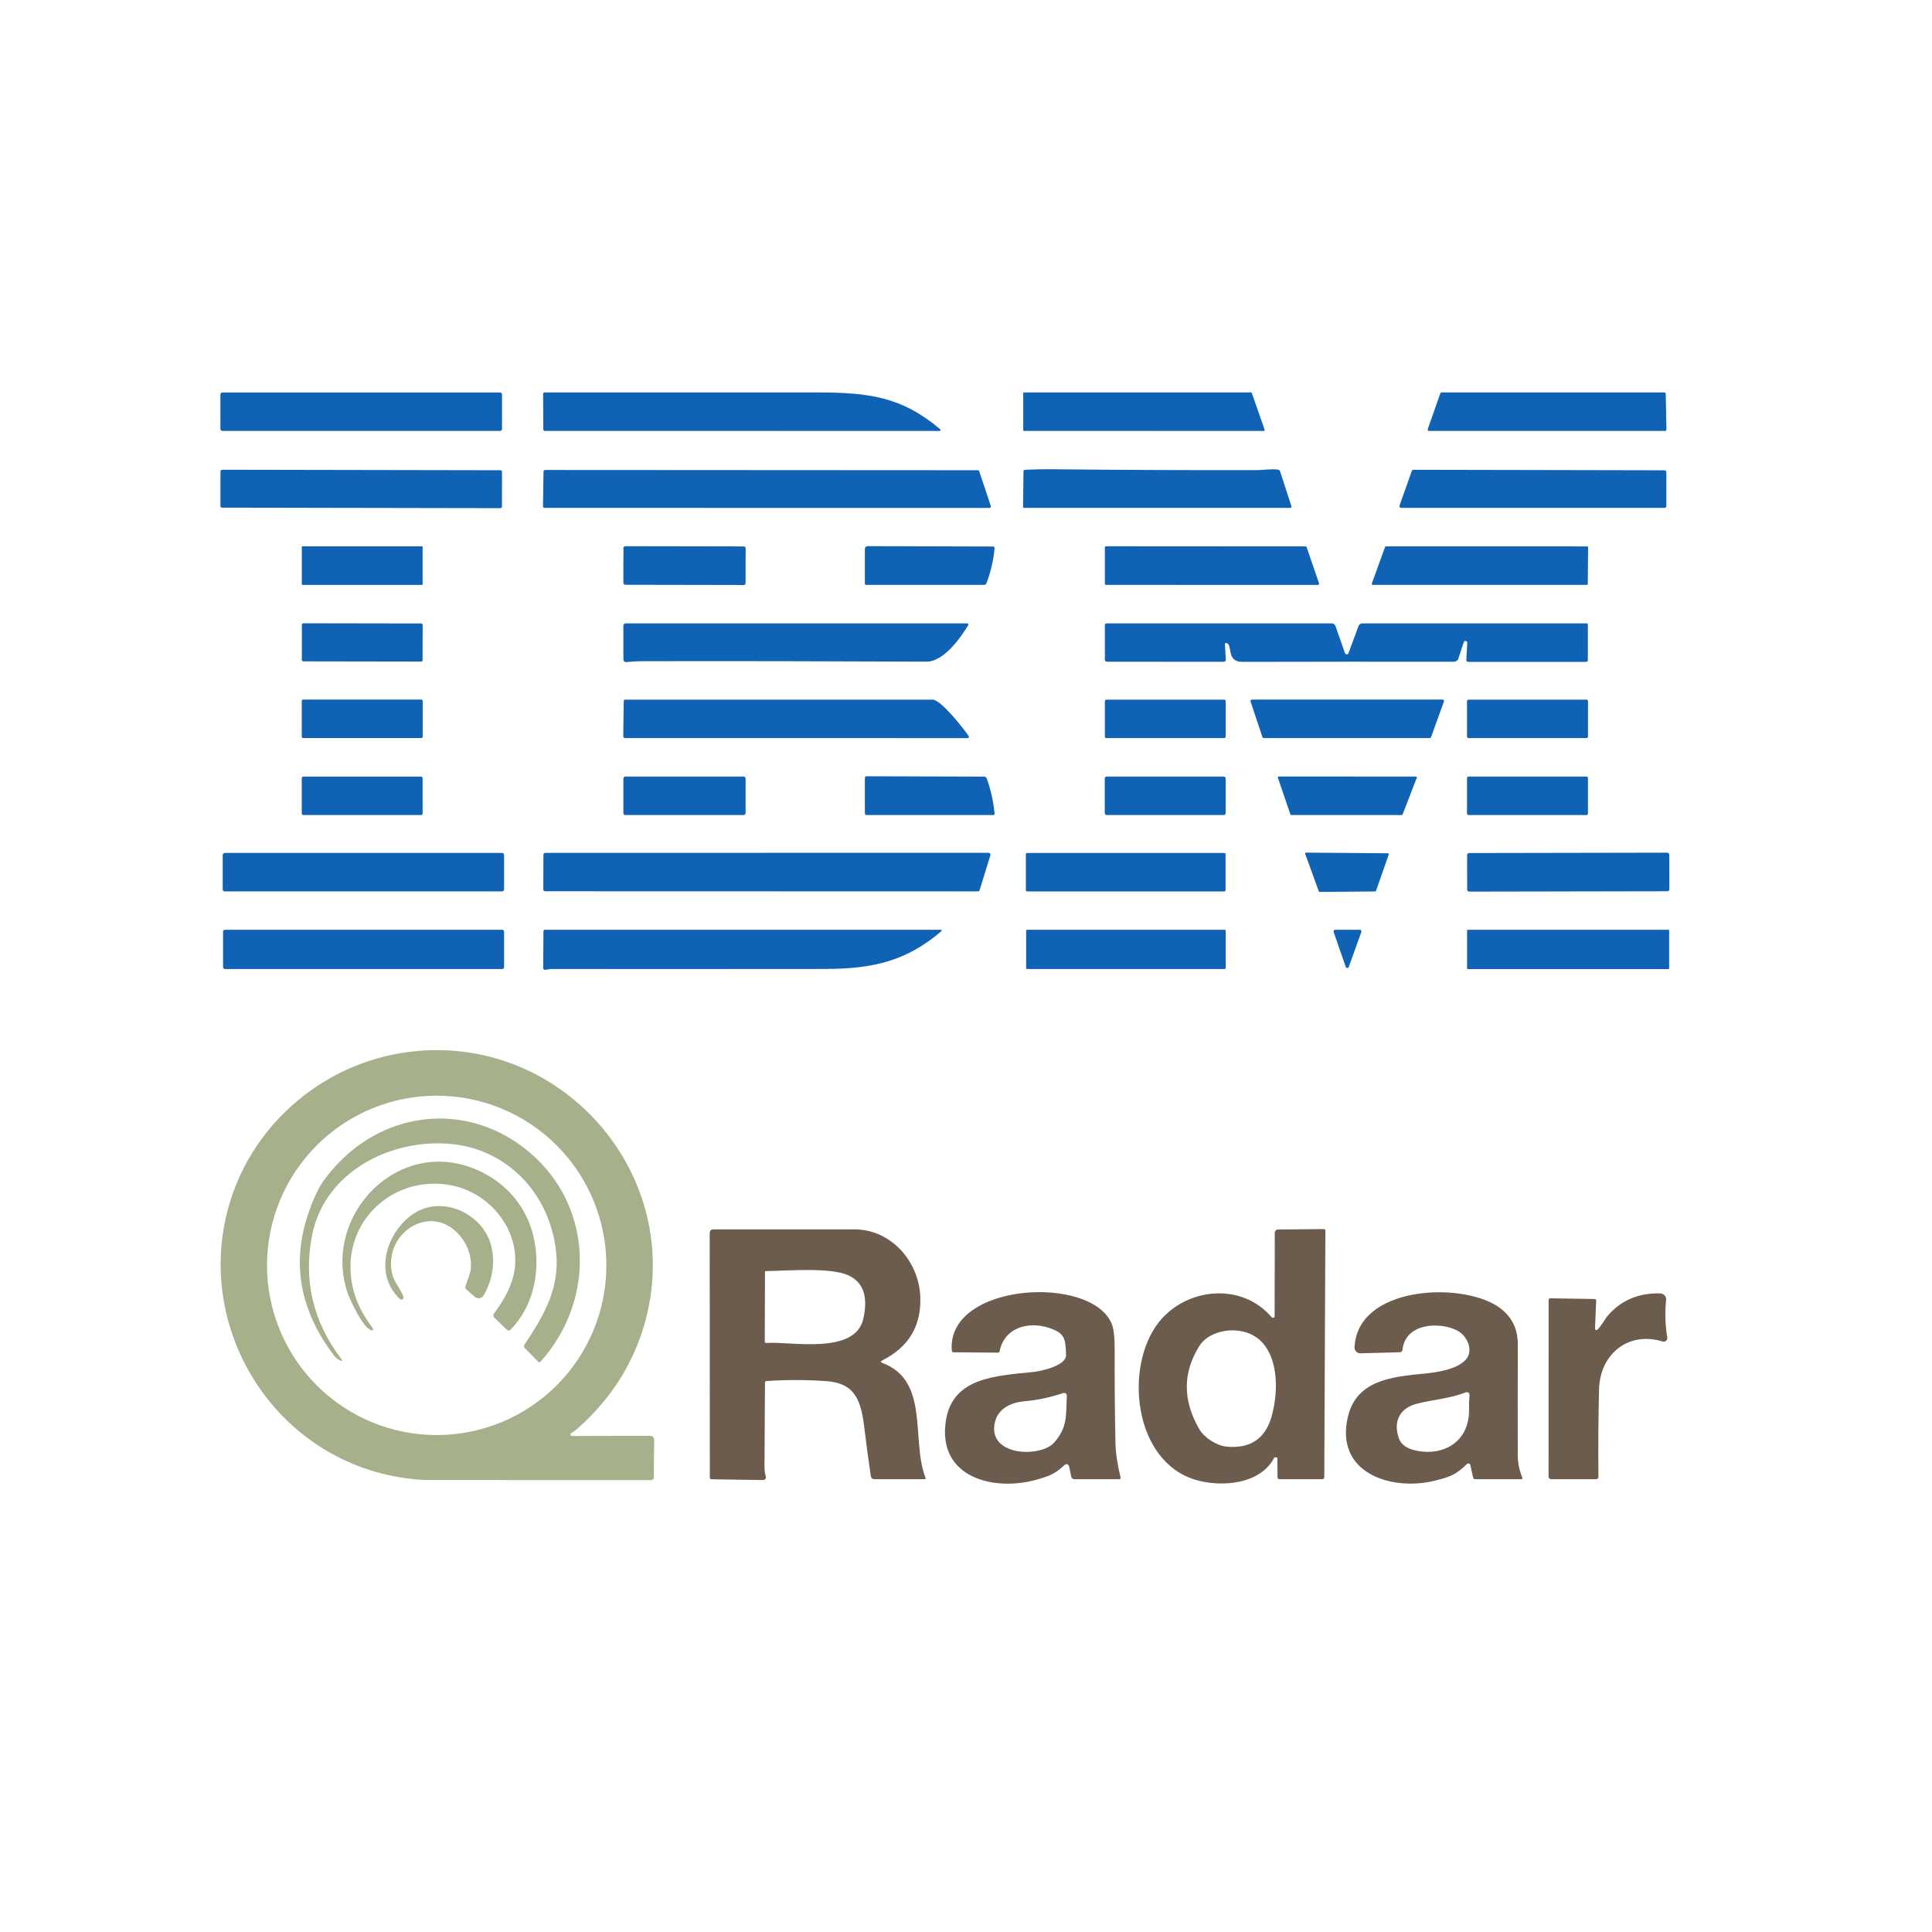 <svg xmlns="http://www.w3.org/2000/svg" xmlns:xlink="http://www.w3.org/1999/xlink" width="500" zoomAndPan="magnify" viewBox="0 0 375 375" height="500" preserveAspectRatio="xMidYMid meet" version="1.2"><g id="ead1878c39"><rect x="0" width="375" y="0" height="375" style="fill:#ffffff;fill-opacity:1;stroke:none;"/><rect x="0" width="375" y="0" height="375" style="fill:#ffffff;fill-opacity:1;stroke:none;"/><path style=" stroke:none;fill-rule:nonzero;fill:#0058af;fill-opacity:0.937;" d="M 43.184 76.176 L 97.043 76.176 C 97.156 76.176 97.25 76.219 97.328 76.297 C 97.406 76.375 97.445 76.469 97.445 76.582 L 97.445 83.238 C 97.445 83.352 97.406 83.445 97.328 83.523 C 97.25 83.602 97.156 83.641 97.043 83.641 L 43.184 83.641 C 43.07 83.641 42.977 83.602 42.898 83.523 C 42.82 83.445 42.777 83.352 42.781 83.238 L 42.781 76.582 C 42.777 76.469 42.82 76.375 42.898 76.297 C 42.977 76.219 43.07 76.176 43.184 76.176 Z M 43.184 76.176 "/><path style=" stroke:none;fill-rule:nonzero;fill:#0058af;fill-opacity:0.937;" d="M 182.492 83.32 C 182.555 83.379 182.57 83.445 182.543 83.527 C 182.512 83.605 182.453 83.648 182.367 83.648 L 105.773 83.641 C 105.562 83.641 105.457 83.539 105.457 83.328 L 105.418 76.457 C 105.418 76.379 105.445 76.312 105.5 76.258 C 105.555 76.199 105.625 76.172 105.703 76.172 L 158.352 76.172 C 168.676 76.164 175.039 77.008 182.492 83.32 Z M 198.785 76.172 L 242.812 76.172 C 242.895 76.172 242.949 76.211 242.977 76.289 L 245.469 83.418 C 245.488 83.477 245.48 83.531 245.445 83.578 C 245.41 83.629 245.363 83.652 245.305 83.652 L 198.785 83.637 C 198.668 83.637 198.609 83.578 198.609 83.461 L 198.609 76.348 C 198.609 76.23 198.668 76.172 198.785 76.172 Z M 323.184 83.641 L 277.383 83.641 C 277.289 83.641 277.219 83.602 277.164 83.527 C 277.113 83.453 277.102 83.371 277.129 83.285 L 279.566 76.352 C 279.609 76.23 279.695 76.172 279.824 76.172 L 323.051 76.172 C 323.125 76.172 323.188 76.199 323.238 76.25 C 323.293 76.301 323.32 76.363 323.32 76.434 L 323.457 83.367 C 323.457 83.441 323.43 83.508 323.379 83.562 C 323.324 83.617 323.262 83.645 323.184 83.641 Z M 323.184 83.641 "/><path style=" stroke:none;fill-rule:nonzero;fill:#0058af;fill-opacity:0.937;" d="M 43.121 91.176 L 97.121 91.273 C 97.207 91.273 97.285 91.305 97.348 91.367 C 97.41 91.43 97.441 91.504 97.441 91.594 L 97.43 98.309 C 97.43 98.398 97.398 98.473 97.336 98.535 C 97.273 98.602 97.195 98.633 97.105 98.633 L 43.105 98.535 C 43.02 98.535 42.941 98.504 42.879 98.441 C 42.816 98.379 42.785 98.305 42.785 98.215 L 42.797 91.5 C 42.797 91.41 42.828 91.336 42.891 91.27 C 42.953 91.207 43.031 91.176 43.121 91.176 Z M 43.121 91.176 "/><path style=" stroke:none;fill-rule:nonzero;fill:#0058af;fill-opacity:0.937;" d="M 190.066 91.477 L 192.309 98.195 C 192.344 98.293 192.328 98.383 192.27 98.469 C 192.207 98.551 192.125 98.59 192.023 98.59 L 105.691 98.582 C 105.609 98.586 105.535 98.555 105.477 98.496 C 105.418 98.434 105.391 98.363 105.395 98.277 L 105.496 91.516 C 105.5 91.438 105.531 91.367 105.586 91.309 C 105.645 91.254 105.715 91.223 105.797 91.223 L 189.781 91.27 C 189.926 91.27 190.02 91.34 190.066 91.477 Z M 204.242 91.078 C 217.562 91.223 230.887 91.277 244.211 91.246 C 245.074 91.246 246.777 90.977 248.062 91.152 C 248.266 91.18 248.398 91.289 248.461 91.48 L 250.652 98.219 C 250.73 98.461 250.641 98.582 250.383 98.582 L 198.805 98.582 C 198.645 98.586 198.57 98.508 198.574 98.348 L 198.656 91.512 C 198.66 91.301 198.77 91.191 198.977 91.184 C 200.777 91.098 202.527 91.062 204.242 91.078 Z M 323.438 91.633 L 323.438 98.23 C 323.438 98.328 323.402 98.414 323.336 98.48 C 323.266 98.551 323.184 98.582 323.086 98.582 L 271.988 98.582 C 271.863 98.586 271.77 98.535 271.699 98.438 C 271.625 98.336 271.613 98.23 271.652 98.113 L 274.031 91.418 C 274.086 91.262 274.195 91.184 274.359 91.184 L 323.086 91.281 C 323.184 91.281 323.266 91.316 323.336 91.387 C 323.402 91.453 323.438 91.539 323.438 91.633 Z M 323.438 91.633 "/><path style=" stroke:none;fill-rule:nonzero;fill:#0058af;fill-opacity:0.937;" d="M 58.742 106.043 L 81.871 106.043 C 81.98 106.043 82.031 106.094 82.031 106.199 L 82.031 113.371 C 82.031 113.477 81.98 113.531 81.871 113.531 L 58.742 113.531 C 58.637 113.531 58.582 113.477 58.582 113.371 L 58.582 106.199 C 58.582 106.094 58.637 106.043 58.742 106.043 Z M 58.742 106.043 "/><path style=" stroke:none;fill-rule:nonzero;fill:#0058af;fill-opacity:0.937;" d="M 121.383 106.016 L 144.352 106.059 C 144.457 106.059 144.543 106.094 144.617 106.168 C 144.691 106.242 144.727 106.328 144.727 106.434 L 144.715 113.172 C 144.715 113.273 144.68 113.363 144.605 113.438 C 144.531 113.508 144.441 113.547 144.34 113.547 L 121.371 113.504 C 121.266 113.504 121.18 113.469 121.105 113.395 C 121.031 113.32 120.996 113.234 120.996 113.129 L 121.008 106.391 C 121.008 106.289 121.043 106.199 121.117 106.125 C 121.191 106.055 121.281 106.016 121.383 106.016 Z M 121.383 106.016 "/><path style=" stroke:none;fill-rule:nonzero;fill:#0058af;fill-opacity:0.937;" d="M 168.402 106.008 L 192.688 106.078 C 192.949 106.078 193.07 106.207 193.043 106.469 C 192.824 108.793 192.297 111.043 191.465 113.219 C 191.387 113.422 191.238 113.523 191.02 113.523 L 168.109 113.523 C 167.953 113.527 167.875 113.449 167.871 113.293 L 167.871 106.547 C 167.871 106.398 167.922 106.27 168.027 106.164 C 168.133 106.059 168.258 106.008 168.402 106.008 Z M 253.621 106.219 L 256.023 113.219 C 256.051 113.297 256.039 113.367 255.992 113.434 C 255.949 113.5 255.883 113.535 255.801 113.535 L 214.691 113.52 C 214.535 113.52 214.453 113.438 214.453 113.277 L 214.453 106.27 C 214.453 106.109 214.535 106.031 214.691 106.031 L 253.398 106.055 C 253.512 106.059 253.586 106.113 253.621 106.219 Z M 269.016 106.051 L 308.055 106.055 C 308.188 106.055 308.25 106.117 308.25 106.246 L 308.188 113.332 C 308.188 113.461 308.121 113.527 307.992 113.523 L 266.449 113.523 C 266.383 113.523 266.332 113.496 266.293 113.445 C 266.254 113.391 266.246 113.332 266.27 113.266 L 268.836 106.176 C 268.863 106.094 268.926 106.051 269.016 106.047 Z M 269.016 106.051 "/><path style=" stroke:none;fill-rule:nonzero;fill:#0058af;fill-opacity:0.937;" d="M 58.875 120.977 L 81.762 121.016 C 81.84 121.016 81.902 121.043 81.957 121.098 C 82.012 121.152 82.039 121.215 82.039 121.293 L 82.023 128.137 C 82.023 128.211 82 128.277 81.945 128.332 C 81.891 128.383 81.824 128.41 81.75 128.41 L 58.863 128.371 C 58.785 128.371 58.723 128.344 58.668 128.289 C 58.613 128.234 58.586 128.172 58.586 128.094 L 58.602 121.25 C 58.602 121.176 58.625 121.109 58.68 121.055 C 58.734 121.004 58.801 120.977 58.875 120.977 Z M 58.875 120.977 "/><path style=" stroke:none;fill-rule:nonzero;fill:#0058af;fill-opacity:0.937;" d="M 124.621 128.336 C 123.578 128.34 122.562 128.398 121.57 128.512 C 121.418 128.531 121.289 128.488 121.172 128.387 C 121.059 128.285 121.004 128.156 121 128.004 L 120.996 121.434 C 120.996 121.312 121.039 121.211 121.125 121.125 C 121.211 121.039 121.312 120.996 121.434 120.996 L 187.746 121 C 187.832 121 187.895 121.039 187.938 121.113 C 187.98 121.188 187.98 121.262 187.938 121.336 C 186.414 123.871 183.117 128.445 179.848 128.426 C 161.438 128.34 143.027 128.309 124.621 128.34 Z M 284.793 124.785 C 284.809 124.582 284.711 124.457 284.508 124.422 C 284.305 124.383 284.172 124.461 284.109 124.656 L 283.07 127.816 C 283.012 128 282.902 128.152 282.746 128.266 C 282.59 128.379 282.414 128.438 282.215 128.438 C 268.496 128.426 254.797 128.434 241.113 128.465 C 237.906 128.477 239.348 125.012 238.02 124.809 C 237.832 124.781 237.742 124.863 237.754 125.055 L 237.93 127.984 C 237.949 128.293 237.805 128.449 237.492 128.449 L 214.879 128.441 C 214.594 128.441 214.453 128.301 214.453 128.016 L 214.453 121.363 C 214.453 121.117 214.574 120.996 214.82 120.996 L 258.438 120.996 C 258.836 120.996 259.102 121.184 259.234 121.562 L 261.051 126.75 C 261.109 126.914 261.223 127 261.398 127 C 261.574 127.004 261.691 126.922 261.75 126.754 L 263.684 121.523 C 263.742 121.363 263.84 121.238 263.977 121.141 C 264.117 121.043 264.27 120.996 264.438 120.996 L 307.961 120.996 C 308.121 120.996 308.199 121.074 308.203 121.23 L 308.203 128.098 C 308.203 128.344 308.082 128.465 307.84 128.465 L 285.027 128.465 C 284.738 128.465 284.602 128.32 284.617 128.031 Z M 284.793 124.785 "/><path style=" stroke:none;fill-rule:nonzero;fill:#0058af;fill-opacity:0.937;" d="M 58.824 135.789 L 81.793 135.789 C 81.859 135.789 81.922 135.816 81.969 135.863 C 82.02 135.914 82.043 135.973 82.043 136.043 L 82.043 143.004 C 82.043 143.074 82.02 143.133 81.969 143.184 C 81.922 143.23 81.859 143.254 81.793 143.254 L 58.824 143.254 C 58.754 143.254 58.691 143.23 58.645 143.184 C 58.594 143.133 58.57 143.074 58.57 143.004 L 58.57 136.043 C 58.57 135.973 58.594 135.914 58.645 135.863 C 58.691 135.816 58.754 135.789 58.824 135.789 Z M 58.824 135.789 "/><path style=" stroke:none;fill-rule:nonzero;fill:#0058af;fill-opacity:0.937;" d="M 181.02 135.797 C 182.637 135.797 187.09 141.48 188.023 142.875 C 188.078 142.961 188.082 143.047 188.035 143.137 C 187.988 143.223 187.91 143.27 187.812 143.266 L 121.348 143.262 C 121.094 143.262 120.969 143.133 120.969 142.879 L 121.066 136.125 C 121.066 135.906 121.18 135.797 121.402 135.797 C 141.273 135.785 161.145 135.785 181.02 135.797 Z M 181.02 135.797 "/><path style=" stroke:none;fill-rule:nonzero;fill:#0058af;fill-opacity:0.937;" d="M 214.746 135.797 L 237.609 135.797 C 237.691 135.797 237.758 135.824 237.816 135.883 C 237.875 135.941 237.902 136.008 237.902 136.09 L 237.902 142.969 C 237.902 143.051 237.875 143.117 237.816 143.176 C 237.758 143.234 237.691 143.262 237.609 143.262 L 214.746 143.262 C 214.664 143.262 214.598 143.234 214.539 143.176 C 214.48 143.117 214.453 143.051 214.453 142.969 L 214.453 136.09 C 214.453 136.008 214.48 135.941 214.539 135.883 C 214.598 135.824 214.664 135.797 214.746 135.797 Z M 214.746 135.797 "/><path style=" stroke:none;fill-rule:nonzero;fill:#0058af;fill-opacity:0.937;" d="M 277.504 143.262 L 245.301 143.262 C 245.168 143.262 245.082 143.199 245.039 143.074 L 242.734 136.152 C 242.707 136.066 242.719 135.984 242.773 135.906 C 242.828 135.832 242.902 135.793 242.992 135.789 L 280.012 135.789 C 280.109 135.793 280.184 135.832 280.238 135.91 C 280.293 135.988 280.305 136.07 280.27 136.16 L 277.762 143.078 C 277.719 143.199 277.633 143.262 277.504 143.262 Z M 277.504 143.262 "/><path style=" stroke:none;fill-rule:nonzero;fill:#0058af;fill-opacity:0.937;" d="M 285.059 135.797 L 307.922 135.797 C 308.008 135.797 308.082 135.828 308.141 135.887 C 308.203 135.949 308.23 136.023 308.23 136.105 L 308.23 142.949 C 308.23 143.035 308.203 143.109 308.141 143.172 C 308.082 143.23 308.008 143.262 307.922 143.262 L 285.059 143.262 C 284.973 143.262 284.898 143.23 284.84 143.172 C 284.777 143.109 284.746 143.035 284.746 142.949 L 284.746 136.105 C 284.746 136.023 284.777 135.949 284.84 135.887 C 284.898 135.828 284.973 135.797 285.059 135.797 Z M 285.059 135.797 "/><path style=" stroke:none;fill-rule:nonzero;fill:#0058af;fill-opacity:0.937;" d="M 121.398 150.727 L 144.32 150.727 C 144.434 150.727 144.527 150.766 144.605 150.844 C 144.684 150.922 144.719 151.016 144.719 151.125 L 144.719 157.805 C 144.719 157.914 144.684 158.008 144.605 158.086 C 144.527 158.164 144.434 158.203 144.32 158.203 L 121.398 158.203 C 121.289 158.203 121.195 158.164 121.117 158.086 C 121.039 158.008 121 157.914 121 157.805 L 121 151.125 C 121 151.016 121.039 150.922 121.117 150.844 C 121.195 150.766 121.289 150.727 121.398 150.727 Z M 121.398 150.727 "/><path style=" stroke:none;fill-rule:nonzero;fill:#0058af;fill-opacity:0.937;" d="M 190.996 150.742 C 191.266 150.742 191.445 150.871 191.539 151.129 C 192.312 153.312 192.816 155.559 193.047 157.863 C 193.074 158.09 192.969 158.203 192.738 158.203 L 168.234 158.203 C 167.992 158.203 167.871 158.078 167.871 157.832 L 167.871 151.012 C 167.875 150.781 167.992 150.668 168.215 150.672 Z M 190.996 150.742 "/><path style=" stroke:none;fill-rule:nonzero;fill:#0058af;fill-opacity:0.937;" d="M 214.82 150.727 L 237.52 150.727 C 237.629 150.727 237.719 150.766 237.793 150.84 C 237.871 150.914 237.906 151.008 237.906 151.113 L 237.906 157.816 C 237.906 157.922 237.871 158.016 237.793 158.09 C 237.719 158.164 237.629 158.203 237.52 158.203 L 214.82 158.203 C 214.715 158.203 214.625 158.164 214.547 158.09 C 214.473 158.016 214.434 157.922 214.434 157.816 L 214.434 151.113 C 214.434 151.008 214.473 150.914 214.547 150.84 C 214.625 150.766 214.715 150.727 214.82 150.727 Z M 214.82 150.727 "/><path style=" stroke:none;fill-rule:nonzero;fill:#0058af;fill-opacity:0.937;" d="M 250.465 158.074 L 248.039 150.961 C 248.02 150.902 248.027 150.848 248.062 150.797 C 248.098 150.746 248.148 150.723 248.207 150.719 L 274.82 150.73 C 274.887 150.73 274.938 150.758 274.973 150.812 C 275.008 150.863 275.016 150.918 274.992 150.977 L 272.242 158.086 C 272.215 158.164 272.156 158.203 272.074 158.203 L 250.633 158.195 C 250.551 158.195 250.492 158.156 250.465 158.074 Z M 250.465 158.074 "/><path style=" stroke:none;fill-rule:nonzero;fill:#0058af;fill-opacity:0.937;" d="M 285.039 150.727 L 307.93 150.727 C 308.008 150.727 308.078 150.754 308.137 150.812 C 308.191 150.871 308.219 150.938 308.223 151.02 L 308.223 157.91 C 308.219 157.992 308.191 158.059 308.137 158.117 C 308.078 158.176 308.008 158.203 307.93 158.203 L 285.039 158.203 C 284.961 158.203 284.891 158.176 284.832 158.117 C 284.777 158.059 284.746 157.992 284.746 157.91 L 284.746 151.02 C 284.746 150.938 284.777 150.871 284.832 150.812 C 284.891 150.754 284.961 150.727 285.039 150.727 Z M 285.039 150.727 "/><path style=" stroke:none;fill-rule:nonzero;fill:#0058af;fill-opacity:0.937;" d="M 58.895 150.738 L 81.707 150.738 C 81.797 150.738 81.875 150.77 81.938 150.832 C 82 150.895 82.031 150.973 82.031 151.059 L 82.031 157.879 C 82.031 157.969 82 158.047 81.938 158.109 C 81.875 158.172 81.797 158.203 81.707 158.203 L 58.895 158.203 C 58.805 158.203 58.727 158.172 58.664 158.109 C 58.602 158.047 58.57 157.969 58.57 157.879 L 58.57 151.059 C 58.57 150.973 58.602 150.895 58.664 150.832 C 58.727 150.77 58.805 150.738 58.895 150.738 Z M 58.895 150.738 "/><path style=" stroke:none;fill-rule:nonzero;fill:#0058af;fill-opacity:0.937;" d="M 269.555 165.859 L 267.082 172.91 C 267.055 172.992 266.996 173.031 266.91 173.031 L 256.141 173.121 C 256.059 173.121 256 173.078 255.973 172.996 L 253.336 165.738 C 253.312 165.676 253.32 165.621 253.359 165.566 C 253.395 165.516 253.445 165.488 253.512 165.492 L 269.383 165.621 C 269.445 165.621 269.496 165.648 269.531 165.699 C 269.566 165.75 269.574 165.805 269.555 165.859 Z M 269.555 165.859 "/><path style=" stroke:none;fill-rule:nonzero;fill:#0058af;fill-opacity:0.937;" d="M 43.629 165.555 L 97.441 165.555 C 97.555 165.555 97.648 165.598 97.727 165.676 C 97.805 165.754 97.844 165.848 97.844 165.961 L 97.844 172.617 C 97.844 172.73 97.805 172.824 97.727 172.902 C 97.648 172.98 97.555 173.02 97.441 173.02 L 43.629 173.02 C 43.516 173.02 43.422 172.98 43.344 172.902 C 43.266 172.824 43.223 172.73 43.227 172.617 L 43.227 165.961 C 43.223 165.848 43.266 165.754 43.344 165.676 C 43.422 165.598 43.516 165.555 43.629 165.555 Z M 43.629 165.555 "/><path style=" stroke:none;fill-rule:nonzero;fill:#0058af;fill-opacity:0.937;" d="M 192.234 165.996 L 190.152 172.758 C 190.102 172.93 189.988 173.016 189.809 173.016 L 105.82 172.992 C 105.719 172.992 105.633 172.957 105.562 172.887 C 105.492 172.816 105.457 172.73 105.457 172.629 L 105.477 165.906 C 105.477 165.809 105.512 165.723 105.582 165.652 C 105.652 165.582 105.738 165.543 105.836 165.543 L 191.887 165.527 C 192.012 165.527 192.105 165.578 192.18 165.676 C 192.25 165.773 192.27 165.879 192.234 165.996 Z M 192.234 165.996 "/><path style=" stroke:none;fill-rule:nonzero;fill:#0058af;fill-opacity:0.937;" d="M 199.375 165.562 L 237.625 165.562 C 237.699 165.562 237.758 165.586 237.809 165.637 C 237.859 165.688 237.883 165.75 237.883 165.82 L 237.883 172.77 C 237.883 172.84 237.859 172.902 237.809 172.953 C 237.758 173.004 237.699 173.027 237.625 173.027 L 199.375 173.027 C 199.305 173.027 199.246 173.004 199.195 172.953 C 199.145 172.902 199.117 172.84 199.117 172.77 L 199.117 165.82 C 199.117 165.75 199.145 165.688 199.195 165.637 C 199.246 165.586 199.305 165.562 199.375 165.562 Z M 199.375 165.562 "/><path style=" stroke:none;fill-rule:nonzero;fill:#0058af;fill-opacity:0.937;" d="M 285.18 165.574 L 323.594 165.504 C 323.711 165.504 323.809 165.547 323.891 165.625 C 323.973 165.707 324.012 165.805 324.012 165.922 L 324.023 172.578 C 324.023 172.691 323.984 172.789 323.902 172.871 C 323.82 172.953 323.723 172.992 323.609 172.992 L 285.195 173.062 C 285.078 173.062 284.98 173.02 284.898 172.941 C 284.816 172.859 284.777 172.762 284.777 172.645 L 284.766 165.988 C 284.766 165.875 284.805 165.777 284.887 165.695 C 284.969 165.613 285.066 165.574 285.18 165.574 Z M 285.18 165.574 "/><path style=" stroke:none;fill-rule:nonzero;fill:#0058af;fill-opacity:0.937;" d="M 43.664 180.469 L 97.477 180.469 C 97.578 180.469 97.664 180.504 97.738 180.578 C 97.809 180.648 97.844 180.734 97.844 180.836 L 97.844 187.715 C 97.844 187.82 97.809 187.906 97.738 187.977 C 97.664 188.051 97.578 188.086 97.477 188.086 L 43.664 188.086 C 43.562 188.086 43.477 188.051 43.402 187.977 C 43.332 187.906 43.297 187.82 43.297 187.715 L 43.297 180.836 C 43.297 180.734 43.332 180.648 43.402 180.578 C 43.477 180.504 43.562 180.469 43.664 180.469 Z M 43.664 180.469 "/><path style=" stroke:none;fill-rule:nonzero;fill:#0058af;fill-opacity:0.937;" d="M 105.434 187.91 L 105.484 180.75 C 105.484 180.672 105.516 180.605 105.57 180.551 C 105.625 180.496 105.695 180.469 105.773 180.469 L 182.625 180.469 C 182.695 180.473 182.742 180.508 182.766 180.574 C 182.793 180.641 182.777 180.695 182.727 180.742 C 175.867 186.602 169.371 188.062 160.02 188.074 C 142.32 188.094 124.621 188.094 106.93 188.082 C 106.504 188.082 106.195 188.246 105.742 188.238 C 105.656 188.234 105.582 188.203 105.523 188.137 C 105.461 188.074 105.434 187.996 105.434 187.91 Z M 105.434 187.91 "/><path style=" stroke:none;fill-rule:nonzero;fill:#0058af;fill-opacity:0.937;" d="M 199.395 180.469 L 237.68 180.469 C 237.828 180.469 237.902 180.543 237.902 180.691 L 237.902 187.863 C 237.902 188.012 237.828 188.086 237.68 188.086 L 199.395 188.086 C 199.246 188.086 199.172 188.012 199.172 187.863 L 199.172 180.691 C 199.172 180.543 199.246 180.469 199.395 180.469 Z M 199.395 180.469 "/><path style=" stroke:none;fill-rule:nonzero;fill:#0058af;fill-opacity:0.937;" d="M 261.211 187.668 L 258.855 180.879 C 258.82 180.777 258.836 180.684 258.898 180.598 C 258.957 180.512 259.043 180.469 259.148 180.469 L 263.953 180.469 C 264.059 180.469 264.145 180.516 264.203 180.602 C 264.266 180.691 264.277 180.785 264.238 180.883 L 261.797 187.676 C 261.746 187.812 261.648 187.883 261.5 187.879 C 261.355 187.879 261.258 187.809 261.211 187.668 Z M 261.211 187.668 "/><path style=" stroke:none;fill-rule:nonzero;fill:#0058af;fill-opacity:0.937;" d="M 284.91 180.473 L 323.828 180.473 C 323.93 180.473 323.98 180.523 323.98 180.629 L 323.98 187.949 C 323.98 188.051 323.93 188.102 323.828 188.102 L 284.91 188.102 C 284.809 188.102 284.758 188.051 284.758 187.949 L 284.758 180.629 C 284.758 180.523 284.809 180.473 284.91 180.473 Z M 284.91 180.473 "/><path style=" stroke:none;fill-rule:nonzero;fill:#3c5501;fill-opacity:0.455;" d="M 44.754 232.949 C 49.559 217.699 63.047 206.418 78.973 204.23 C 108.766 200.129 133.258 228.012 125.145 256.824 C 122.941 264.641 118.66 271.402 112.305 277.098 C 111.676 277.66 111.188 278.02 110.828 278.176 C 110.77 278.203 110.742 278.246 110.742 278.309 L 110.742 278.473 C 110.75 278.637 110.836 278.719 111 278.719 L 126.062 278.691 C 126.68 278.691 126.984 279 126.977 279.617 L 126.906 286.793 C 126.906 286.93 126.855 287.047 126.762 287.141 C 126.664 287.238 126.547 287.285 126.41 287.285 C 111.922 287.266 97.52 287.262 83.203 287.27 C 81.535 287.27 79.598 287.082 77.387 286.707 C 52.59 282.48 37.207 256.895 44.754 232.953 Z M 117.695 245.605 C 117.695 244.527 117.645 243.453 117.539 242.379 C 117.434 241.305 117.273 240.238 117.062 239.184 C 116.855 238.125 116.594 237.078 116.277 236.047 C 115.965 235.016 115.602 234 115.191 233.004 C 114.777 232.008 114.316 231.031 113.809 230.082 C 113.301 229.129 112.746 228.207 112.148 227.309 C 111.547 226.414 110.906 225.547 110.223 224.715 C 109.535 223.879 108.812 223.082 108.051 222.32 C 107.289 221.555 106.488 220.832 105.656 220.148 C 104.82 219.465 103.957 218.82 103.059 218.223 C 102.164 217.625 101.238 217.07 100.289 216.562 C 99.336 216.051 98.363 215.59 97.367 215.18 C 96.367 214.766 95.355 214.402 94.324 214.09 C 93.289 213.777 92.246 213.516 91.188 213.305 C 90.129 213.094 89.062 212.938 87.988 212.832 C 86.918 212.727 85.84 212.672 84.762 212.672 C 83.684 212.672 82.605 212.727 81.535 212.832 C 80.461 212.938 79.395 213.094 78.336 213.305 C 77.277 213.516 76.234 213.777 75.199 214.09 C 74.168 214.402 73.156 214.766 72.156 215.18 C 71.16 215.59 70.188 216.051 69.234 216.562 C 68.285 217.07 67.359 217.625 66.465 218.223 C 65.566 218.82 64.703 219.465 63.867 220.148 C 63.035 220.832 62.234 221.555 61.473 222.32 C 60.711 223.082 59.988 223.879 59.301 224.715 C 58.617 225.547 57.977 226.414 57.375 227.309 C 56.777 228.207 56.223 229.129 55.715 230.082 C 55.207 231.031 54.746 232.008 54.332 233.004 C 53.922 234 53.559 235.016 53.246 236.047 C 52.93 237.078 52.668 238.125 52.461 239.184 C 52.25 240.238 52.09 241.305 51.984 242.379 C 51.879 243.453 51.828 244.527 51.828 245.605 C 51.828 246.688 51.879 247.762 51.984 248.836 C 52.09 249.91 52.25 250.977 52.461 252.031 C 52.668 253.09 52.93 254.137 53.246 255.168 C 53.559 256.199 53.922 257.215 54.332 258.211 C 54.746 259.207 55.207 260.184 55.715 261.133 C 56.223 262.086 56.777 263.008 57.375 263.906 C 57.977 264.801 58.617 265.668 59.301 266.5 C 59.988 267.336 60.711 268.133 61.473 268.895 C 62.234 269.66 63.035 270.383 63.867 271.066 C 64.703 271.75 65.566 272.395 66.465 272.992 C 67.359 273.59 68.285 274.145 69.234 274.652 C 70.188 275.164 71.16 275.625 72.156 276.035 C 73.156 276.449 74.168 276.812 75.199 277.125 C 76.234 277.438 77.277 277.699 78.336 277.91 C 79.395 278.121 80.461 278.277 81.535 278.383 C 82.605 278.488 83.684 278.543 84.762 278.543 C 85.84 278.543 86.918 278.488 87.988 278.383 C 89.062 278.277 90.129 278.121 91.188 277.91 C 92.246 277.699 93.289 277.438 94.324 277.125 C 95.355 276.812 96.367 276.449 97.367 276.035 C 98.363 275.625 99.336 275.164 100.289 274.652 C 101.238 274.145 102.164 273.59 103.059 272.992 C 103.957 272.395 104.82 271.75 105.656 271.066 C 106.488 270.383 107.289 269.66 108.051 268.895 C 108.812 268.133 109.535 267.336 110.223 266.5 C 110.906 265.668 111.547 264.801 112.148 263.906 C 112.746 263.008 113.301 262.086 113.809 261.133 C 114.316 260.184 114.777 259.207 115.191 258.211 C 115.602 257.215 115.965 256.199 116.277 255.168 C 116.594 254.137 116.855 253.09 117.062 252.031 C 117.273 250.977 117.434 249.91 117.539 248.836 C 117.645 247.762 117.695 246.688 117.695 245.605 Z M 117.695 245.605 "/><path style=" stroke:none;fill-rule:nonzero;fill:#3c5501;fill-opacity:0.455;" d="M 65.027 226.453 C 75.113 215.262 91.211 213.848 102.812 223.695 C 115.137 234.148 115.652 252.27 104.992 264.215 C 104.797 264.441 104.594 264.445 104.387 264.234 L 101.836 261.625 C 101.652 261.434 101.633 261.23 101.777 261.012 C 106.559 253.938 109.547 248.121 107.266 239.27 C 104.852 229.887 97.289 222.973 87.551 222.043 C 75.891 220.934 63.023 227.438 60.59 239.707 C 58.848 248.5 60.754 256.555 66.309 263.871 C 66.512 264.137 66.457 264.215 66.145 264.102 C 65.633 263.918 65.18 263.562 64.781 263.039 C 57.152 252.977 56.156 242.246 61.793 230.848 C 62.383 229.656 63.461 228.191 65.027 226.453 Z M 65.027 226.453 "/><path style=" stroke:none;fill-rule:nonzero;fill:#3c5501;fill-opacity:0.455;" d="M 99.125 258.07 C 98.871 258.324 98.621 258.328 98.363 258.082 L 95.934 255.75 C 95.828 255.648 95.77 255.523 95.758 255.375 C 95.746 255.227 95.785 255.094 95.871 254.977 C 98.523 251.367 100.488 247.656 99.93 243.035 C 99.176 236.781 94.195 231.578 88.113 230.184 C 77.301 227.719 67.129 236.066 68.09 247.359 C 68.441 251.477 69.965 254.59 72.379 257.852 C 72.441 257.938 72.445 258.027 72.391 258.113 C 72.336 258.203 72.258 258.238 72.152 258.223 C 70.523 257.953 67.816 252.133 67.348 250.629 C 62.664 235.609 77.477 220.453 92.605 227.078 C 98.789 229.785 102.949 235.105 103.898 241.84 C 104.711 247.582 103.34 253.734 99.125 258.07 Z M 99.125 258.07 "/><path style=" stroke:none;fill-rule:nonzero;fill:#3c5501;fill-opacity:0.455;" d="M 76.156 247.41 C 76.477 248.73 77.719 250.129 78.293 251.664 C 78.375 251.875 78.32 252.043 78.133 252.168 C 77.945 252.297 77.77 252.281 77.605 252.121 C 72.438 247.219 75.023 239.215 80.121 235.68 C 85.77 231.762 93.965 235.586 95.414 242.09 C 96.109 245.223 95.602 248.328 93.898 251.406 C 93.812 251.559 93.703 251.684 93.562 251.781 C 93.426 251.883 93.27 251.945 93.102 251.977 C 92.934 252.004 92.766 251.996 92.602 251.949 C 92.438 251.906 92.289 251.824 92.16 251.711 L 90.527 250.293 C 90.352 250.141 90.289 249.953 90.348 249.727 C 90.652 248.508 91.312 247.305 91.391 246.176 C 91.539 243.949 90.906 241.926 89.48 240.109 C 83.965 233.062 74.156 239.215 76.156 247.41 Z M 76.156 247.41 "/><path style=" stroke:none;fill-rule:nonzero;fill:#2b1602;fill-opacity:0.698;" d="M 247.266 283.043 C 244.551 288.133 237.094 288.691 232.172 287.266 C 219.961 283.738 218.172 265.246 224.898 256.68 C 230.242 249.883 241.055 248.852 246.82 255.672 C 246.922 255.789 247.043 255.82 247.188 255.77 C 247.332 255.715 247.406 255.609 247.406 255.457 L 247.434 239.285 C 247.434 239.109 247.496 238.961 247.621 238.836 C 247.742 238.711 247.895 238.648 248.066 238.645 L 256.957 238.562 C 257.039 238.562 257.113 238.594 257.172 238.652 C 257.23 238.715 257.258 238.785 257.254 238.867 L 257.043 286.668 C 257.043 286.961 256.898 287.109 256.605 287.109 L 248.348 287.109 C 248.098 287.109 247.969 286.98 247.961 286.727 L 247.945 283.07 C 247.945 282.961 247.887 282.898 247.773 282.883 L 247.609 282.859 C 247.453 282.84 247.34 282.902 247.266 283.043 Z M 232.785 277.406 C 233.742 279.059 236.156 280.598 238.035 280.781 C 242.594 281.227 245.504 279.332 246.766 275.102 C 248.629 268.852 248.113 258.652 239.637 258.23 C 237.109 258.102 234.152 259.102 232.809 261.234 C 229.547 266.41 229.539 271.801 232.785 277.406 Z M 171.293 264.555 C 180.512 268.012 176.781 279.531 179.637 286.797 C 179.719 287.004 179.648 287.109 179.426 287.109 L 169.664 287.109 C 169.504 287.109 169.367 287.059 169.246 286.953 C 169.125 286.848 169.055 286.715 169.031 286.559 C 168.57 283.445 168.148 280.301 167.766 277.129 C 167.133 271.91 166.035 268.48 160.418 268.078 C 156.531 267.801 152.656 267.793 148.793 268.059 C 148.586 268.07 148.48 268.184 148.48 268.395 C 148.461 273.789 148.43 279.141 148.387 284.453 C 148.379 285.254 148.449 285.918 148.598 286.441 C 148.762 287.004 148.551 287.281 147.965 287.273 L 138.164 287.129 C 137.906 287.121 137.777 286.992 137.777 286.742 L 137.754 239.344 C 137.754 238.863 137.996 238.625 138.473 238.625 C 147.449 238.629 156.566 238.625 165.82 238.617 C 172.938 238.609 178.316 244.777 178.625 251.613 C 178.875 257.297 176.426 261.441 171.266 264.047 C 170.879 264.238 170.891 264.406 171.293 264.555 Z M 148.629 246.719 C 148.531 246.723 148.484 246.773 148.48 246.867 L 148.441 260.395 C 148.441 260.59 148.539 260.68 148.734 260.664 C 153.543 260.336 166 263.051 167.578 255.941 C 168.531 251.66 167.559 248.859 164.664 247.539 C 161.195 245.957 153.258 246.648 148.629 246.719 Z M 206.422 284.535 C 204.746 286.105 203.629 286.512 201.223 287.195 C 193.004 289.547 181.875 286.867 183.594 275.746 C 184.906 267.25 193.508 267.062 200.637 266.289 C 202.148 266.125 206.973 265.059 206.918 263.039 C 206.832 259.793 206.703 258.738 203.484 257.699 C 199.559 256.441 194.941 257.711 194.039 262.234 C 194 262.445 193.871 262.551 193.66 262.547 L 185.121 262.477 C 184.879 262.477 184.75 262.355 184.734 262.113 C 183.781 248.922 211.98 247.328 215.809 257.02 C 216.188 257.973 216.371 259.695 216.359 262.184 C 216.336 268.086 216.383 273.98 216.504 279.871 C 216.551 282.305 216.949 284.438 217.496 286.773 C 217.547 286.996 217.457 287.109 217.227 287.109 L 208.531 287.109 C 208.383 287.109 208.25 287.062 208.137 286.969 C 208.02 286.875 207.949 286.758 207.922 286.609 L 207.574 284.906 C 207.41 284.09 207.027 283.965 206.422 284.535 Z M 204.656 279.953 C 207.316 276.879 206.863 274.645 207.074 270.918 C 207.082 270.832 207.066 270.746 207.027 270.668 C 206.988 270.586 206.938 270.52 206.867 270.469 C 206.797 270.414 206.715 270.379 206.629 270.367 C 206.543 270.352 206.457 270.359 206.371 270.387 C 203.902 271.23 201.41 271.758 198.891 271.973 C 196.426 272.184 193.875 273.262 193.172 275.828 C 191.32 282.648 201.965 283.059 204.656 279.953 Z M 282.773 258.211 C 279.281 256.492 272.758 256.852 272.219 262 C 272.207 262.133 272.152 262.242 272.059 262.328 C 271.961 262.418 271.848 262.465 271.715 262.469 L 264.055 262.676 C 263.898 262.68 263.75 262.652 263.605 262.598 C 263.465 262.539 263.34 262.453 263.23 262.344 C 263.125 262.234 263.043 262.109 262.988 261.965 C 262.934 261.824 262.91 261.676 262.918 261.52 C 263.445 249.762 283.02 248.758 290.484 253.434 C 293.242 255.164 294.617 257.684 294.609 260.992 C 294.586 268.137 294.582 275.281 294.598 282.422 C 294.602 283.941 294.895 285.395 295.473 286.781 C 295.566 287 295.492 287.109 295.254 287.109 L 286.355 287.109 C 286.113 287.109 285.969 286.992 285.922 286.758 L 285.395 284.367 C 285.359 284.215 285.266 284.117 285.117 284.07 C 284.969 284.027 284.84 284.059 284.73 284.168 C 282.645 286.223 281.484 286.656 278.527 287.395 C 270.125 289.492 258.961 285.957 261.652 274.902 C 263.332 267.977 269.988 267.234 276.375 266.625 C 278.789 266.395 282.914 265.828 284.578 263.816 C 286.113 261.961 284.645 259.129 282.773 258.211 Z M 271.594 279.355 C 272.43 281.543 276.074 281.934 277.977 281.766 C 282.457 281.355 285.242 278.125 285.137 273.574 C 285.117 272.621 285.148 271.699 285.234 270.809 C 285.242 270.715 285.23 270.629 285.191 270.543 C 285.156 270.457 285.102 270.387 285.027 270.332 C 284.953 270.277 284.871 270.242 284.781 270.227 C 284.688 270.215 284.602 270.227 284.516 270.258 C 281.32 271.492 278.164 271.652 274.977 272.477 C 271.578 273.352 270.336 276.082 271.594 279.355 Z M 322.727 260.391 C 316.012 258.32 310.547 262.875 310.375 269.648 C 310.234 275.297 310.195 280.969 310.258 286.664 C 310.262 286.785 310.219 286.891 310.133 286.98 C 310.047 287.066 309.941 287.109 309.82 287.109 L 301.09 287.109 C 300.945 287.109 300.824 287.059 300.723 286.957 C 300.621 286.855 300.574 286.73 300.574 286.586 L 300.59 252.297 C 300.59 252.215 300.621 252.145 300.68 252.086 C 300.742 252.027 300.812 252 300.895 252 L 309.48 252.133 C 309.719 252.137 309.832 252.258 309.82 252.496 L 309.586 257.84 C 309.578 257.977 309.633 258.074 309.762 258.129 C 309.887 258.184 309.996 258.164 310.09 258.062 C 310.922 257.207 311.52 255.984 312.168 255.25 C 314.785 252.32 318.156 250.922 322.277 251.051 C 322.438 251.055 322.59 251.094 322.734 251.16 C 322.879 251.23 323.004 251.324 323.109 251.445 C 323.215 251.566 323.293 251.703 323.344 251.855 C 323.391 252.008 323.406 252.164 323.391 252.32 C 323.137 254.77 323.211 257.203 323.613 259.617 C 323.633 259.734 323.621 259.852 323.582 259.965 C 323.543 260.074 323.477 260.172 323.387 260.25 C 323.297 260.328 323.191 260.379 323.074 260.406 C 322.957 260.43 322.844 260.426 322.727 260.391 Z M 322.727 260.391 "/></g></svg>